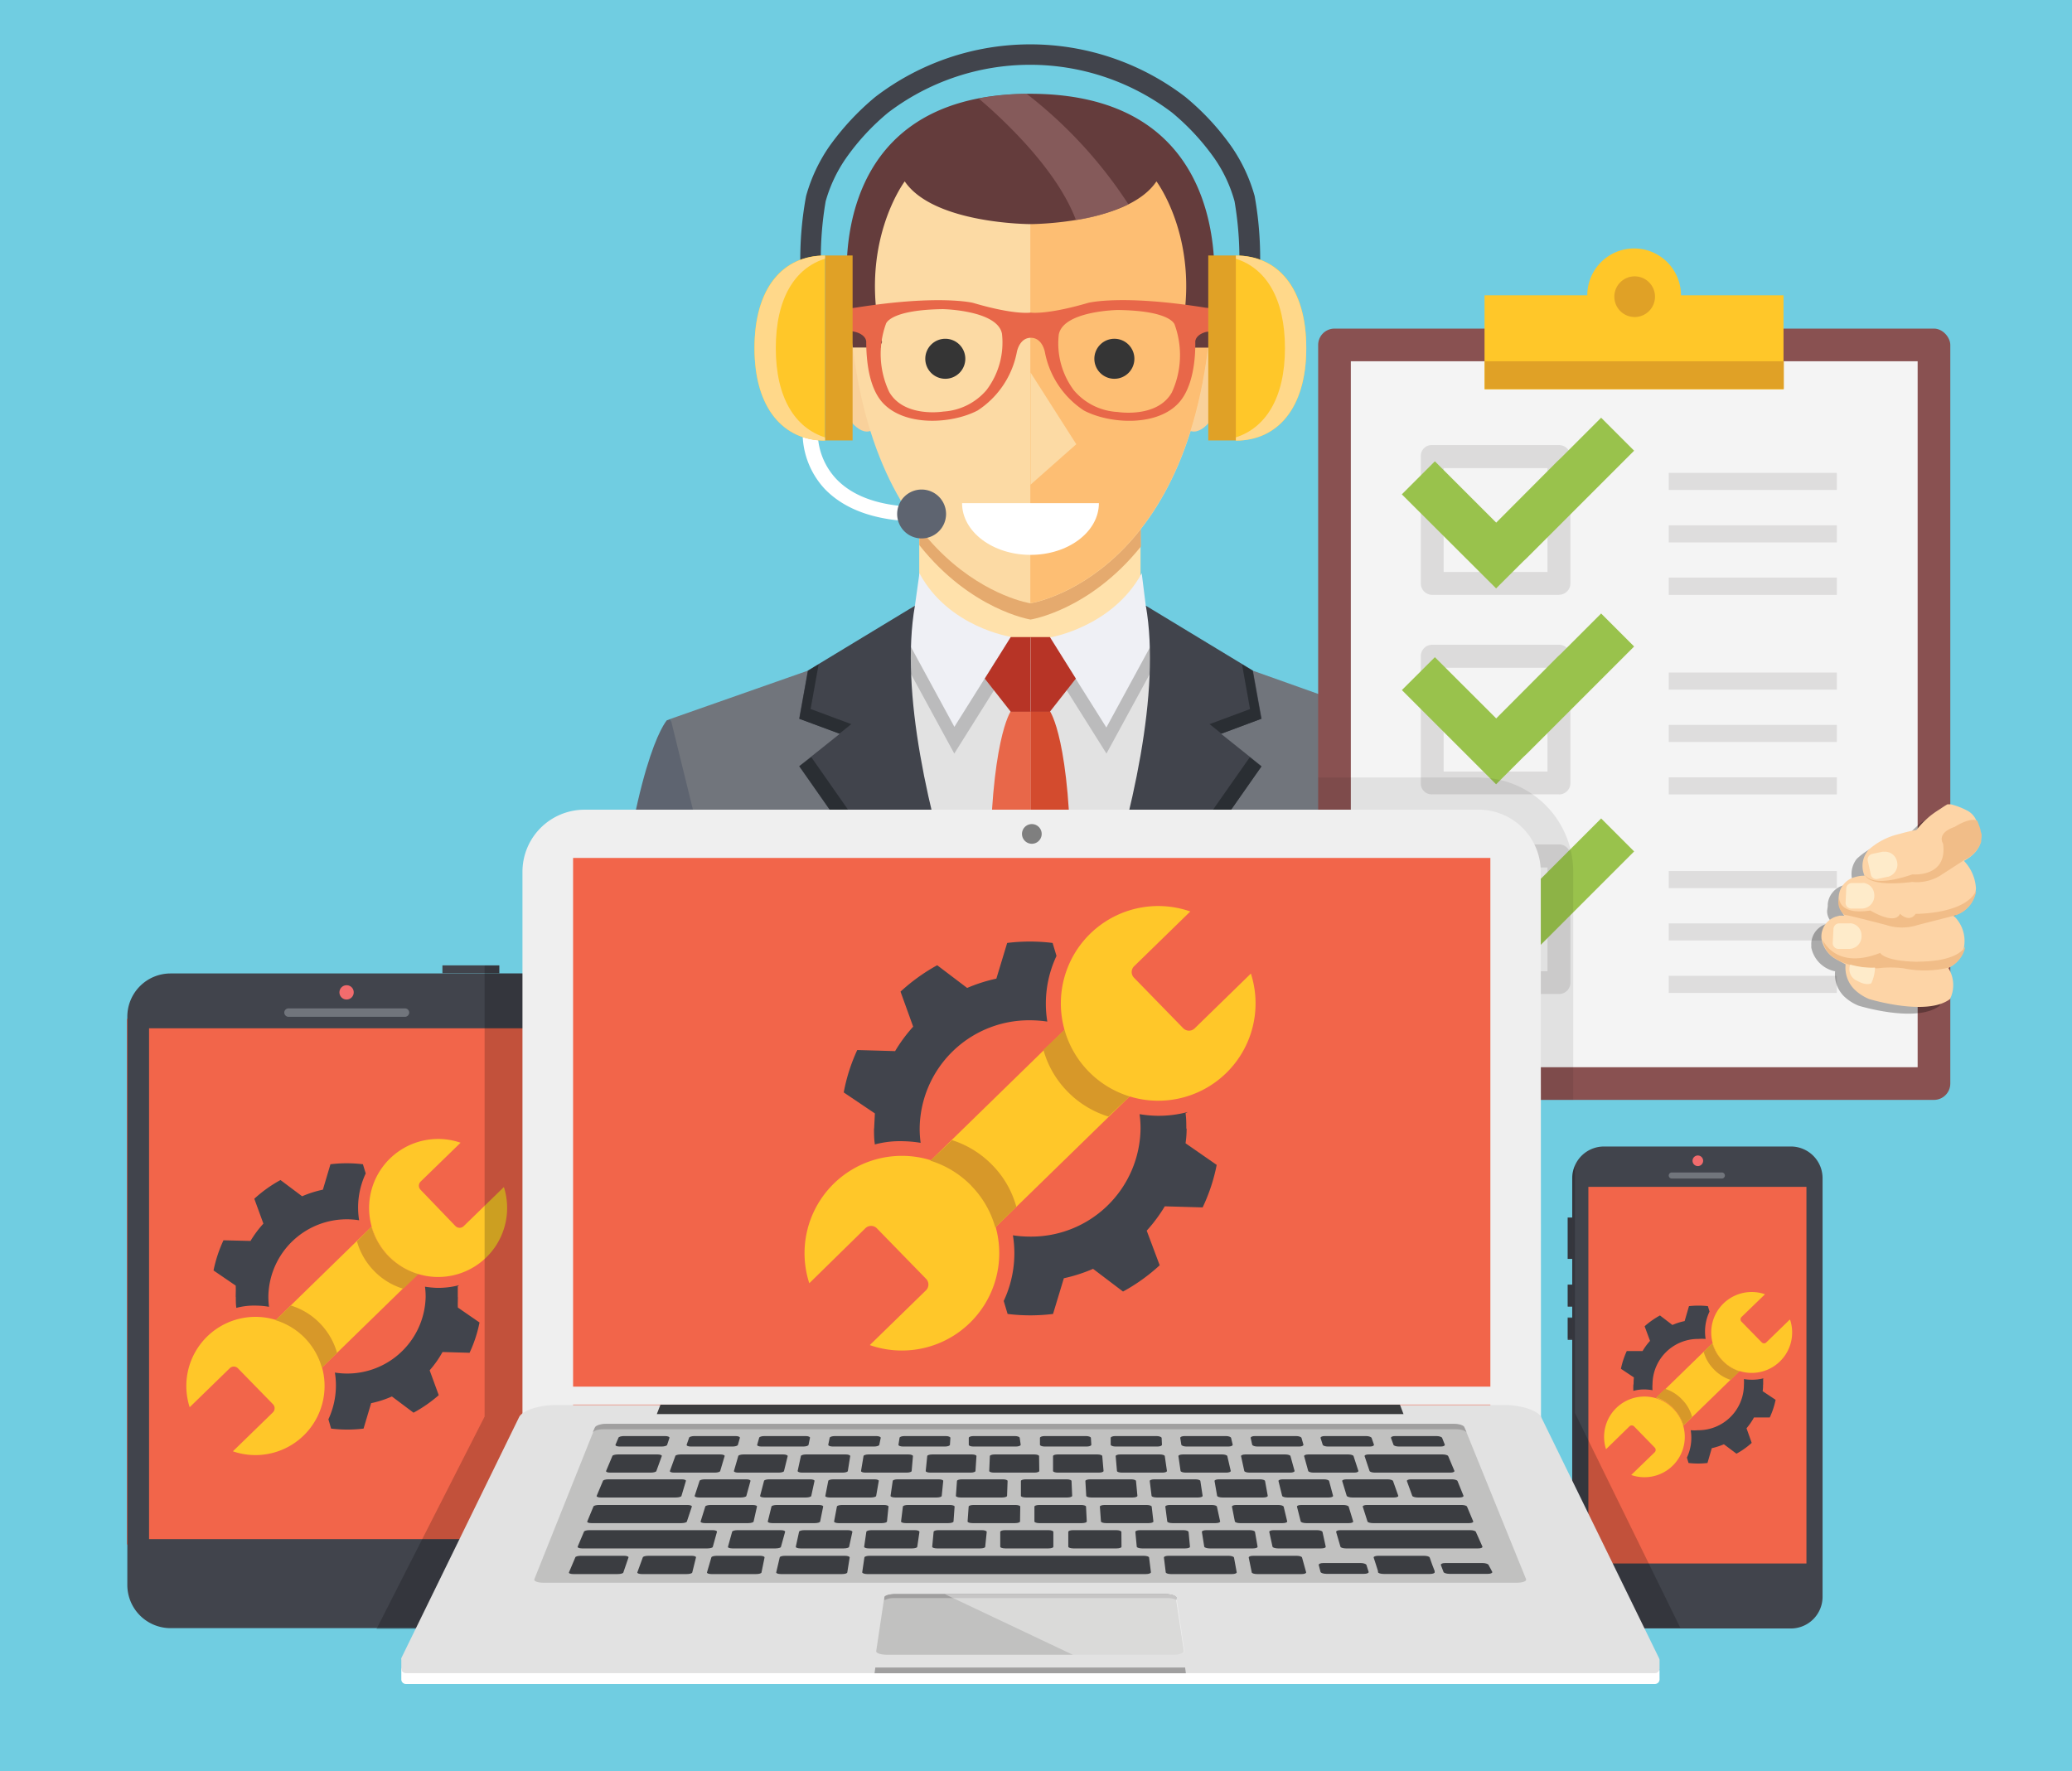 <svg xmlns="http://www.w3.org/2000/svg" xmlns:xlink="http://www.w3.org/1999/xlink" viewBox="0 0 191.55 163.74"><style><![CDATA[.u{fill:#41444c}.v{fill:#ffc729}.w{fill:#71757c}.x{fill:#f2654a}.y{fill:#d79829}.z{fill:#e2e2e2}.AA{fill:#5e6470}.AB{fill:#e0a126}]]></style><path d="M0 0h191.55v163.74H0z" fill="#70cde1"/><path d="M11.73 94.2h40.65v48.6H11.73z" class="x"/><path d="M48.34 90H15.77a4 4 0 0 0-4 4v52.53a4 4 0 0 0 4 4h32.57a4 4 0 0 0 4-4V94a4 4 0 0 0-4-4zm2 52.3H13.78V95.07h36.55z" class="u"/><path d="M37.83 93.62a.4.4 0 0 1-.39.39H26.67a.4.4 0 0 1-.39-.39.39.39 0 0 1 .39-.39h10.77a.39.39 0 0 1 .39.39z" class="w"/><path d="M32.7 91.75a.66.66 0 1 1-.66-.66.65.65 0 0 1 .66.66z" fill="#f26c6d"/><path d="M40.9 89.25h5.26v.73H40.9zm-19.1 30.67c0 .34 0 .67.05 1a6.4 6.4 0 0 1 1.86-.21 7.47 7.47 0 0 1 1.16.11 7.46 7.46 0 0 1-.06-1 7.25 7.25 0 0 1 8.39-7 7.39 7.39 0 0 1 .61-4.33l-.26-.85a12.46 12.46 0 0 0-3 0l-.7 2.35a10.23 10.23 0 0 0-1.92.61l-2-1.5a12.24 12.24 0 0 0-2.42 1.73l.84 2.3a9.77 9.77 0 0 0-1.19 1.6l-2.5-.06a12.51 12.51 0 0 0-.92 2.79l2.05 1.4c.02.4 0 .72 0 1.05zm20.52 0v-1l.13-.1a7.77 7.77 0 0 1-2 .25 8.93 8.93 0 0 1-1.16-.11 7.3 7.3 0 0 1 .06.94 7.25 7.25 0 0 1-8.39 7 7.42 7.42 0 0 1-.6 4.32l.25.86a12.46 12.46 0 0 0 3 0l.7-2.35a9.57 9.57 0 0 0 1.92-.62l2 1.5a12.67 12.67 0 0 0 2.33-1.62l-.84-2.3a9.44 9.44 0 0 0 1.19-1.69l2.5.07a12.1 12.1 0 0 0 .92-2.8l-2-1.38c-.02-.3 0-.63 0-.97z" class="u"/><g class="v"><path d="M28.18 123.7a6.3 6.3 0 0 1 1.58 2.74l8.86-8.64a6.43 6.43 0 0 1-2.69-1.65 6.3 6.3 0 0 1-1.58-2.74l-8.86 8.64a6.33 6.33 0 0 1 2.69 1.65z"/><path d="M17.54 130.1l3.7-3.6a.53.53 0 0 1 .75 0l3.24 3.32a.54.54 0 0 1 0 .76l-3.7 3.6a6.39 6.39 0 1 0-4-4.09z"/></g><path d="M35.92 116.15a6.46 6.46 0 0 1-1.58-2.74L33 114.77a6.36 6.36 0 0 0 1.58 2.73 6.26 6.26 0 0 0 2.7 1.65l1.4-1.36a6.4 6.4 0 0 1-2.75-1.64zm-7.74 7.55a6.46 6.46 0 0 1 1.58 2.74l1.4-1.36a6.42 6.42 0 0 0-1.58-2.73 6.3 6.3 0 0 0-2.7-1.65l-1.4 1.36a6.34 6.34 0 0 1 2.7 1.64z" class="y"/><path d="M46.57 109.76l-3.7 3.6a.54.54 0 0 1-.76 0L38.88 110a.53.53 0 0 1 0-.75l3.7-3.6a6.38 6.38 0 1 0 4 4.09z" class="v"/><path d="M48.34 150.6a4 4 0 0 0 4-4V94a4 4 0 0 0-4-4h-2.18v-.73H44.8v41.7l-10 19.65z" opacity=".2"/><path d="M95.25 46.74H84.98v14.6h20.46v-14.6h-10.2z" fill="#ffe1ab"/><path d="M105.45 48c-4.74 5.9-10.2 6.75-10.2 6.75s-5.53-.9-10.26-6.93v2.58c4.75 6 10.28 6.88 10.28 6.88s5.45-.83 10.2-6.75z" fill="#e5aa6e"/><path d="M81.44 34.44c.6 2.75.1 5.2-1.1 5.44s-2.64-1.77-3.24-4.5-.1-5.18 1.1-5.44 2.63 1.77 3.23 4.5zm27.64 0c-.6 2.75-.1 5.2 1.1 5.44s2.63-1.77 3.23-4.5.1-5.18-1.1-5.44-2.65 1.77-3.23 4.5z" fill="#f9d19b"/><path d="M95.26 8.88c-19.68 0-16.78 18.9-16.78 18.9 1.2 25.63 16.78 28 16.78 28s15.6-2.38 16.8-28c0 0 2.95-18.9-16.8-18.9z" fill="#fcdaa4"/><path d="M112.05 27.77s2.95-18.9-16.8-18.9v46.9s15.6-2.38 16.8-28z" fill="#fdbe73"/><path d="M95.22 8.67c-19.7 0-16.8 18.9-16.8 18.9q.12 2.42.4 4.56h2.62a.47.47 0 0 1 0-.25c0-.1.1-.2.1-.26-2.27-9.06 2.1-14.85 2.1-14.85 2.68 3.95 11.63 3.95 11.63 3.95s9 0 11.64-3.95c0 0 4.3 5.7 2.15 14.62 0 .1.2.24.23.4a.47.47 0 0 1-.14.35h2.58c.18-1.43.35-2.9.43-4.5-.05 0 2.76-18.97-16.94-18.97z" fill="#643c3c"/><path d="M95.27 51.3c3.5 0 6.32-2.14 6.32-4.78H88.94c0 2.64 2.83 4.78 6.33 4.78z" fill="#fff"/><path d="M95.27 34.44l4.23 6.63-4.23 3.74V34.44z" fill="#fcdaa4"/><path d="M89.24 33.17a1.85 1.85 0 1 1-1.85-1.85 1.85 1.85 0 0 1 1.85 1.85zm15.63 0a1.85 1.85 0 1 1-1.87-1.85 1.85 1.85 0 0 1 1.87 1.85z" fill="#353535"/><path d="M111.46 28.45C103.7 27.2 100.6 28 100.6 28c-3.9 1.14-5.33.9-5.33.9s-1.43.25-5.32-.9c0 0-3.1-.78-10.76.43l-2.33.32.32 1.5 1.9.44s.9.2 1 .86c0 1.77.24 4.16 1.42 5.57 2 2.35 6.46 2.1 8.88.83A8.31 8.31 0 0 0 94 32.57s.22-1.34 1.3-1.34 1.3 1.34 1.3 1.34a8.31 8.31 0 0 0 3.6 5.38c2.42 1.28 6.92 1.52 8.88-.83 1.17-1.4 1.45-3.8 1.42-5.57.1-.67 1-.86 1-.86l1.78-.26.38-1.8zm-20.25 7.6a5.68 5.68 0 0 1-4 2s-3.6.6-5-1.8a8.21 8.21 0 0 1-.31-6.3s.28-1.3 5.27-1.37c0 0 5.06.1 5.46 2.28a7.27 7.27 0 0 1-1.42 5.19zm17.12.24c-1.37 2.4-5 1.8-5 1.8a5.68 5.68 0 0 1-4.05-2 7.23 7.23 0 0 1-1.4-5.15c.4-2.2 5.45-2.28 5.45-2.28 5 .06 5.27 1.37 5.27 1.37a8.27 8.27 0 0 1-.27 6.26z" fill="#e86749"/><path d="M95.25 58.96v41.38l21.36-29.5-3.75-2.98-7.1-11.96-6.28 3-4.22.07z" class="z"/><path d="M95.3 101.28l3.7-6.1v-14c0-12.77-1.94-15.43-1.94-15.43h-1.82v35.56z" fill="#d34b2e"/><path d="M95.24 117.13h24.8l.38-19.13 1.1 5.86v-1.06c0-4.73 1.42 13.87 1.44 9.13l5.52-45.42L115.8 62l-3.08 5.47.65 4-18.14 29.88z" class="w"/><path d="M105.25 55.43l1.94 5.24-4.9 9-5.23-8.32a12.36 12.36 0 0 0 8.19-5.92z" fill="#bbbbbc"/><path d="M105.55 53l.38 3.06.45.28v3.38l-4.1 7.54-5.23-8.32s5.77-.94 8.5-5.94z" fill="#eff0f5"/><path d="M137.06 117.13l-2.8-23.53c-1.8-21.12-4.78-26.2-5.42-27l-.35-.13-8.42 34.27c.9 2.74 1.65 11.56 2 16.4z" class="AA"/><path d="M124.36 117.13l-.4-2.2s-3.15-18.55-4.62-22.33l2.6 24.52z" fill="#bcbcbc"/><path d="M105.93 56l9.9 6 .8 4.44-3.75 1.4 3.75 3-21.37 30.52S108.72 72 105.93 56z" class="u"/><path d="M97.76 95.37l-2.52 6 21.37-30.5-1.07-.86zm17.82-29.82l-3.76 1.4 1.1.88 3.68-1.37-.8-4.44-.98-.6.74 4.12z" fill="#2a2e33"/><path d="M97.06 58.9h-1.8v6.9h1.8l2.4-3.06-2.4-3.84z" fill="#b73426"/><path d="M95.26 58.96v41.38L73.9 70.84l3.76-2.98 7.1-11.96 6.27 3 4.23.07z" class="z"/><path d="M95.22 101.28l-3.7-6.1v-14c0-12.77 1.93-15.43 1.93-15.43h1.82v35.56z" fill="#e86749"/><path d="M95.27 117.13h-24.8L70.08 98 69 103.8v-1.06c0-4.73-1.42 13.87-1.44 9.13L62 66.46 74.7 62l3.1 5.47-.66 4 18.15 29.84z" class="w"/><path d="M85.26 55.43l-1.94 5.24 4.9 9 5.22-8.32a12.35 12.35 0 0 1-8.18-5.92z" fill="#bbbbbc"/><path d="M85 53l-.42 3-.45.28v3.38l4.1 7.54 5.22-8.32S87.68 58 85 53z" fill="#eff0f5"/><path d="M53.44 117.13l2.8-23.53c1.76-21.12 4.76-26.2 5.4-27l.36-.13 8.42 34.27c-.9 2.74-1.65 11.56-2 16.4z" class="AA"/><path d="M66.15 117.13l.4-2.2S69.7 96.4 71.16 92.6l-2.6 24.52z" fill="#bcbcbc"/><path d="M84.58 56l-9.9 6-.8 4.44 3.76 1.4-3.76 3 21.37 30.5S81.8 72 84.58 56z" class="u"/><path d="M92.74 95.37l2.52 6L73.9 70.84 75 70zm-17.8-29.82l3.76 1.4-1.1.88-3.7-1.37.8-4.44.98-.6-.74 4.12z" fill="#2a2e33"/><path d="M93.44 58.9h1.82v6.9h-1.82l-2.4-3.06 2.4-3.84z" fill="#b73426"/><path d="M90.47 9.1c2.64 2.25 7.3 6.72 9 11.25a17.36 17.36 0 0 0 4.85-1.46 41.62 41.62 0 0 0-9.4-10.21 24.84 24.84 0 0 0-4.45.42z" fill="#936767" opacity=".7"/><path d="M116.48 28.73V25a32.63 32.63 0 0 0-.49-6.87 15.2 15.2 0 0 0-2.16-4.6 23.46 23.46 0 0 0-4.25-4.57 23.56 23.56 0 0 0-28.66 0 24.1 24.1 0 0 0-4.25 4.57 15.18 15.18 0 0 0-2.15 4.6A32 32 0 0 0 74 25v4.52h1.9V25a31.43 31.43 0 0 1 .43-6.39 13.3 13.3 0 0 1 1.89-4 21.48 21.48 0 0 1 3.9-4.21 21.69 21.69 0 0 1 26.22 0 21.86 21.86 0 0 1 3.91 4.21 13 13 0 0 1 1.88 4 31.43 31.43 0 0 1 .43 6.39v4.48h1.9v-.73z" class="u"/><path d="M114.24 40.15V23.62c3.86 0 6.52 2.9 6.52 8.56s-2.73 8.55-6.52 8.55z" class="v"/><path d="M114.24 23.62v.3c2.76.86 4.55 3.63 4.55 8.27s-1.82 7.38-4.55 8.25v.3c3.8 0 6.52-2.94 6.52-8.55s-2.66-8.56-6.52-8.56z" fill="#ffd88a"/><path d="M111.7 23.62h2.55v17.1h-2.55z" class="AB"/><path d="M85.2 48.22c-4 0-7-1-8.94-3a7.63 7.63 0 0 1-2.06-5.32l1.4.08h-.7.7a6.32 6.32 0 0 0 1.7 4.29c1.63 1.72 4.28 2.6 7.9 2.6z" fill="#fff"/><path d="M76.27 40.15V23.62c-3.86 0-6.52 2.9-6.52 8.56s2.73 8.55 6.52 8.55z" class="v"/><path d="M76.27 23.62h2.55v17.1h-2.55z" class="AB"/><path d="M87.46 47.52a2.26 2.26 0 1 1-2.25-2.26 2.26 2.26 0 0 1 2.25 2.26z" class="AA"/><path d="M76.27 23.62v.3c-2.76.86-4.55 3.63-4.55 8.27s1.82 7.38 4.55 8.25v.3c-3.8 0-6.52-2.94-6.52-8.55s2.66-8.56 6.52-8.56z" fill="#ffd88a"/><rect x="121.86" y="30.38" width="58.44" height="71.31" rx="1.51" fill="#895151"/><path d="M124.88 33.4h52.4v65.27h-52.4z" fill="#f4f4f4"/><path d="M155.4 27.3a4.33 4.33 0 0 0-8.66 0h-9.5V36h27.64v-8.7z" class="v"/><path d="M153 27.43a1.88 1.88 0 1 1-1.88-1.88 1.88 1.88 0 0 1 1.88 1.88zm-15.74 5.97h27.65v2.57h-27.65z" class="AB"/><path d="M144.12 55H132.4a1.06 1.06 0 0 1-1.05-1.06V42.2a1 1 0 0 1 1.05-1.05h11.72a1.05 1.05 0 0 1 1.06 1.05v11.72a1.06 1.06 0 0 1-1.06 1.07zm-10.66-2.12h9.6v-9.6h-9.6zm10.66 20.56H132.4a1 1 0 0 1-1.05-1V60.67a1.05 1.05 0 0 1 1.05-1.06h11.72a1.05 1.05 0 0 1 1.06 1.06V72.4a1.05 1.05 0 0 1-1.06 1.05zm-10.66-2.1h9.6v-9.6h-9.6zm10.66 20.56H132.4a1.05 1.05 0 0 1-1.05-1.06V79.12a1 1 0 0 1 1.05-1.05h11.72a1.05 1.05 0 0 1 1.06 1.05v11.72a1.05 1.05 0 0 1-1.06 1.06zm-10.66-2.1h9.6v-9.6h-9.6z" fill="#dcdbdb"/><path d="M129.6 63.8l3.05-3.04 5.67 5.66 5.68-5.7.32-.3 3.7-3.7 3.05 3.05-9.9 9.9-.32.3-2.54 2.54-8.72-8.72zm0 18.95l3.05-3.04 5.67 5.66 9.7-9.7 3.05 3.05-9.9 9.9-.32.3-2.54 2.54-8.72-8.72zm0-37.05l3.05-3.05 5.67 5.67 5.68-5.7.32-.3 3.7-3.7 3.05 3.05-9.9 9.9-.32.3-2.54 2.53-8.72-8.7z" fill="#99c24c"/><g fill="#dedddd"><use xlink:href="#B"/><use xlink:href="#B" y="-9.69"/><use xlink:href="#B" y="-4.85"/><use xlink:href="#B" y="18.35"/><use xlink:href="#B" y="8.66"/><use xlink:href="#B" y="13.5"/><path d="M154.27 53.4h15.54V55h-15.54z"/><use xlink:href="#B" y="-28.15"/><use xlink:href="#B" y="-23.3"/></g><path d="M144.93 112.57h.53v3.82h-.53zm0 6.2h.53v2.04h-.53zm0 3.07h.53v2.04h-.53z" class="u"/><path d="M145.35 109.1h23.14v35.82h-23.14z" class="x"/><path d="M165.55 106h-17.27a2.93 2.93 0 0 0-2.93 2.93v38.7a2.93 2.93 0 0 0 2.93 2.93h17.27a2.93 2.93 0 0 0 2.94-2.93V109a2.93 2.93 0 0 0-2.94-3zm1.45 38.55h-20.16v-34.82H167z" class="u"/><path d="M159.46 108.68a.28.28 0 0 1-.29.28h-4.62a.28.28 0 0 1 0-.56h4.62a.28.28 0 0 1 .29.28z" class="w"/><path d="M157.45 107.32a.49.49 0 1 1-.49-.49.49.49 0 0 1 .49.49z" fill="#f26c6d"/><path d="M151 128a5.83 5.83 0 0 0 0 .59 3.9 3.9 0 0 1 1.08-.13 5.38 5.38 0 0 1 .69.07 3.52 3.52 0 0 1 0-.56 4.21 4.21 0 0 1 4.24-4.18 4.91 4.91 0 0 1 .67 0 4.31 4.31 0 0 1 .36-2.53l-.15-.5a7.68 7.68 0 0 0-1.75 0l-.4 1.38a5.51 5.51 0 0 0-1.13.36l-1.15-.88a7.52 7.52 0 0 0-1.42 1l.5 1.35a5.83 5.83 0 0 0-.69.94h-1.46a7.51 7.51 0 0 0-.54 1.64l1.2.8a5.63 5.63 0 0 0-.03.64zm12 0v-.58h.07a4.12 4.12 0 0 1-1.17.14 3.91 3.91 0 0 1-.68-.06 4.91 4.91 0 0 1 0 .55 4.21 4.21 0 0 1-4.25 4.18 3.78 3.78 0 0 1-.67 0 4.3 4.3 0 0 1-.35 2.53l.15.5a7.68 7.68 0 0 0 1.75 0l.4-1.37a6.66 6.66 0 0 0 1.12-.36l1.16.87a7.1 7.1 0 0 0 1.41-1l-.48-1.35a5.91 5.91 0 0 0 .69-1h1.46a7.43 7.43 0 0 0 .54-1.63l-1.2-.8c.04-.23.04-.42.04-.6z" class="u"/><g class="v"><path d="M154.7 130.2a3.74 3.74 0 0 1 .92 1.61l5.2-5.06a3.75 3.75 0 0 1-2.5-2.57l-5.2 5.06a3.83 3.83 0 0 1 1.58.96z"/><path d="M148.46 134l2.17-2.12a.31.31 0 0 1 .44 0l1.9 1.95a.31.31 0 0 1 0 .44l-2.17 2.1a3.73 3.73 0 1 0-2.33-2.39z"/></g><path d="M159.23 125.78a3.73 3.73 0 0 1-.93-1.6l-.8.8a3.65 3.65 0 0 0 .92 1.6 3.75 3.75 0 0 0 1.58 1l.82-.8a3.67 3.67 0 0 1-1.58-.99zm-4.53 4.42a3.79 3.79 0 0 1 .93 1.6l.8-.8a3.65 3.65 0 0 0-.92-1.6 3.75 3.75 0 0 0-1.58-1l-.82.8a3.67 3.67 0 0 1 1.58.99z" class="y"/><path d="M165.46 122l-2.16 2.1a.3.3 0 0 1-.44 0l-1.86-1.9a.31.31 0 0 1 0-.44l2.17-2.1a3.74 3.74 0 1 0 2.33 2.39z" class="v"/><path d="M145.6 130.64v-22.87a2.84 2.84 0 0 0-.26 1.2v3.6h-.42v3.82h.42v2.38h-.42v2h.42v1h-.42v2h.42v23.78a2.93 2.93 0 0 0 2.93 2.93h7.06z" opacity=".2"/><path d="M182.15 78.05a2.1 2.1 0 0 0-.09-.42c0-.13-.07-.26-.1-.4a4.29 4.29 0 0 0-.19-.54c0-.06 0-.12-.07-.17a1.94 1.94 0 0 0-.84-.86 7.24 7.24 0 0 0-1.49-.56h-.15a.44.44 0 0 0-.15 0l-.63.4-.23.15a7.45 7.45 0 0 0-2 1.82s-.67.1-1.5.34l-.27.08h-.05a6.29 6.29 0 0 0-2.69 1.47.81.81 0 0 0-.12.14 2.28 2.28 0 0 0-.23 2.2 3 3 0 0 0-.88.14 2 2 0 0 0-1.5 1.74v.2l-.06.43a1.44 1.44 0 0 0 .59 1.19h-.55a1.94 1.94 0 0 0-1.5 2 2.11 2.11 0 0 0 0 .21 2.81 2.81 0 0 0 2.14 2.18h.06a2.85 2.85 0 0 0 .82 2.32 4.25 4.25 0 0 0 1.35.87s5.36 1.66 7.5 0a3 3 0 0 0-.16-2.84 2.67 2.67 0 0 0 1.47-2v.06a.66.66 0 0 1 0-.09 3.22 3.22 0 0 0-1-2.82 3.33 3.33 0 0 0 1.58-1.14l.1-.14v-.17a2.21 2.21 0 0 0 .27-1.06 3.92 3.92 0 0 0-1.1-2.51 3.79 3.79 0 0 0 .34-.2l.1-.07.2-.13a.7.7 0 0 1 .1-.08l.14-.13.08-.08.12-.13.06-.08a1.13 1.13 0 0 0 .1-.13v-.07l.08-.14a1.16 1.16 0 0 1 .06-.15 1.57 1.57 0 0 0 .32-.85z" opacity=".3"/><path d="M170 84.66h.5a2.52 2.52 0 0 1-.51-1.83 2 2 0 0 1 1.5-1.74 3.16 3.16 0 0 1 .88-.13 2.24 2.24 0 0 1 .23-2.2l.1-.15a6.37 6.37 0 0 1 2.7-1.46l.28-.07a14.45 14.45 0 0 1 1.5-.35 7.62 7.62 0 0 1 2-1.82l.23-.15c.15-.1.38-.26.63-.4h.3a6.63 6.63 0 0 1 1.48.56 1.82 1.82 0 0 1 .85.86 4.19 4.19 0 0 1 .26.7c0 .13.07.26.1.4a2 2 0 0 1 .1.41s.26 1.32-1.57 2.3a4 4 0 0 1 1.11 2.53 2.71 2.71 0 0 1-2.09 2.52 3.2 3.2 0 0 1 1 2.84 2.51 2.51 0 0 1-1.47 2 3 3 0 0 1 .17 2.88c-2.14 1.65-7.5 0-7.5 0a4.32 4.32 0 0 1-1.34-.88 2.85 2.85 0 0 1-.82-2.32l-.88-.48a2.65 2.65 0 0 1-1.35-1.92 1.94 1.94 0 0 1 1.61-2.08z" fill="#fdd4a6"/><g fill="#f1bd88"><path d="M172.42 80.9z"/><path d="M183.2 77.24a1.89 1.89 0 0 0-.1-.41c0-.14-.06-.27-.1-.4l-.2-.54c-.65-.38-2.1.56-2.1.56-1.74.6-1.07 1.54-1.07 1.54.44 3.17-2.83 2.85-2.83 2.85-3.62 1.24-4.3.22-4.4 0 .4 1.27 4.37.7 4.37.7a4.2 4.2 0 0 0 2.54-.55l2.32-1.5a2.82 2.82 0 0 0 1.52-1.65 1.48 1.48 0 0 0 0-.29c.04-.1.04-.2.04-.32zm-1.5 10.22a2.67 2.67 0 0 1-1.55 2 9.63 9.63 0 0 1-4.19.06 9.59 9.59 0 0 0-2.34 0s-4.75.14-5.1-2.6c0 0 1.18 2.8 5.3 1.18 0 0 .33.76 3.43.82 0-.05 3.53.15 4.47-1.45z"/></g><path d="M172.12 84h-1a.53.53 0 0 1-.5-.55l.06-1.3a.53.53 0 0 1 .55-.51h.95a.4.4 0 0 1 .15 0 1.12 1.12 0 0 1 .94 1.09 1.17 1.17 0 0 1-1.14 1.27zm2.44-2.94h-.05l-.93.2a.53.53 0 0 1-.63-.41l-.28-1.27a.53.53 0 0 1 .41-.63l.93-.2a.38.38 0 0 1 .15 0 1.12 1.12 0 0 1 1.19.82 1.17 1.17 0 0 1-.79 1.49zM171 87.73h-1.06a.53.53 0 0 1-.51-.55l.07-1.3a.53.53 0 0 1 .55-.51h.95a.32.32 0 0 1 .14 0 1.11 1.11 0 0 1 .95 1.09 1.16 1.16 0 0 1-1.09 1.27zm2.34 1.72a3.69 3.69 0 0 1-.34 1.45s-.4.28-1.27-.2a1.17 1.17 0 0 1-.68-1.52 7.07 7.07 0 0 0 2.29.28z" fill="#feebca"/><path d="M177.1 84.48c-.6.88-1.45 0-1.45 0-.48 1.1-2.74-.3-2.74-.3-2.6.4-2.88-.76-2.9-1.23l-.06.44a1.45 1.45 0 0 0 .59 1.2c.3 0 3.83.93 3.83.93a4.71 4.71 0 0 0 2.92 0l3.4-.87a2.78 2.78 0 0 0 2-2.3c-1.02 2.18-5.6 2.14-5.6 2.14z" fill="#f1bd88"/><path d="M136.72 71.88h-14.86v28.3a1.52 1.52 0 0 0 1.51 1.51h22.07V80.6a8.72 8.72 0 0 0-8.72-8.71z" opacity=".08"/><path d="M142.46 131.3H48.3V80.6a5.74 5.74 0 0 1 5.7-5.74h82.7a5.74 5.74 0 0 1 5.74 5.74z" fill="#efefef"/><path d="M52.98 79.32v51.97h84.8V79.32h-84.8z" class="x"/><path d="M153.37 154.3l-10.9-22.3c-.32-.62-1.84-1.1-3.4-1.1H51.4c-1.56 0-3.08.5-3.4 1.1l-10.9 22.3a.45.45 0 0 0 0 .16v.8a.42.42 0 0 0 .42.43H153a.42.42 0 0 0 .42-.43v-.8a.45.45 0 0 0-.05-.15z" fill="#fff"/><path d="M153.37 153.3l-10.9-22.3c-.32-.6-1.84-1.1-3.4-1.1H51.4c-1.56 0-3.08.5-3.4 1.1l-10.9 22.3a.45.45 0 0 0 0 .16v.8a.42.42 0 0 0 .42.43H153a.42.42 0 0 0 .42-.43v-.8a.45.45 0 0 0-.05-.15z" class="z"/><path d="M141.08,146c.08.18-.3.33-.84.33h-90c-.54,0-.92-.15-.84-.33L55,132c.08-.18.53-.33,1-.33h78.4c.47,0,.92.15,1,.33Z" fill="#c1c1c0"/><path d="M134.44 131.64H56c-.47 0-.92.15-1 .33l-.22.5c.08-.2.53-.33 1-.33h78.82c.48 0 .93.14 1 .33l-.22-.5c-.02-.18-.47-.33-.94-.33zm-24.88 22.53H80.92l-.07.53h28.78l-.07-.53z" fill="#a09f9f"/><path d="M109.45 152.67c0 .18-.4.32-1 .32H82c-.56 0-1-.14-1-.32l.75-5c0-.17.47-.3 1-.3h24.94c.53 0 1 .14 1 .3z" fill="#c1c1c0"/><g fill="#a09f9f"><path d="M82.66 147.75h25.23a1.89 1.89 0 0 1 .85.16v-.22c0-.17-.47-.3-1-.3H82.77c-.53 0-1 .14-1 .3v.26a1.76 1.76 0 0 1 .89-.2z"/><path d="M107.7 147.38H82.77c-.53 0-1 .14-1 .3v.28c0-.18.48-.32 1-.32h25c.53 0 1 .14 1 .32v-.28c-.1-.17-.53-.3-1.06-.3z"/></g><path d="M99.2 153h9.3c.56 0 1-.14 1-.32l-.74-5c0-.17-.47-.3-1-.3H87.33z" fill="#fff" opacity=".4"/><path d="M129.75 130.74H60.72l.35-.9h68.34l.34.9z" fill="#3a3b3d"/><path d="M63 138.3c0 .08-.25.15-.5.15h-6.97c-.24 0-.4-.07-.37-.15l.58-1.38c0-.08.25-.15.5-.15h6.8c.23 0 .4.07.37.15zm.5 2.37c0 .08-.25.15-.5.15h-8.33c-.25 0-.42-.07-.38-.15l.57-1.38c0-.08.27-.15.5-.15h8.2c.24 0 .42.07.4.15zm2.4 2.33c0 .1-.25.16-.5.16H53.8c-.25 0-.42-.07-.4-.16l.58-1.37c0-.1.27-.16.5-.16h11.4c.25 0 .43.07.4.16zm70.3-2.33c0 .08-.13.15-.38.15h-8.9c-.25 0-.48-.07-.5-.15l-.44-1.38c0-.08.15-.15.4-.15h8.74c.24 0 .47.07.5.15zm.85 2.33c0 .1-.14.16-.4.16h-12.23c-.25 0-.48-.07-.5-.16l-.4-1.37c0-.1.16-.16.4-.16h12c.25 0 .5.07.52.16zm-16.3 2.37c0 .1-.17.16-.43.16h-4.1c-.26 0-.5-.07-.5-.16l-.28-1.37c0-.1.17-.16.43-.16h4c.26 0 .48.07.5.16zm-56.75 0c0 .1-.26.16-.52.16h-4.14c-.26 0-.45-.07-.42-.16l.5-1.37c0-.1.26-.16.52-.16h4c.25 0 .44.07.4.16zm6.4 0c0 .1-.24.16-.5.16h-4.12c-.26 0-.45-.07-.42-.16l.4-1.37c0-.1.25-.16.5-.16h4c.25 0 .44.07.42.16zm7.93 0c0 .1-.23.16-.5.16H72.2c-.27 0-.46-.07-.44-.16l.32-1.37c0-.1.24-.16.5-.16h5.53c.26 0 .45.07.44.16zm28.07-.01c0 .1-.2.17-.48.17H80.17c-.26 0-.47-.08-.46-.17l.2-1.36c0-.1.24-.16.5-.16h25.32c.26 0 .5.07.5.16zm7.93.01c0 .1-.2.16-.44.16h-5.64c-.25 0-.47-.07-.48-.16l-.17-1.37c0-.1.18-.16.44-.16h5.54c.25 0 .47.07.5.16zM60.68 136c0 .08-.26.15-.5.15H56.4c-.24 0-.4-.07-.37-.15l.58-1.38c0-.08.25-.15.5-.15h3.7c.23 0 .4.07.37.15zm5.9 0c0 .08-.24.15-.48.15h-3.8c-.23 0-.4-.07-.37-.15l.5-1.38c0-.08.24-.15.48-.15h3.7c.23 0 .4.07.38.15zm5.9 0c0 .08-.23.15-.47.15h-3.78c-.23 0-.4-.07-.38-.15l.4-1.38c0-.08.24-.15.47-.15h3.7c.23 0 .4.07.4.15zm5.9 0c0 .08-.22.15-.46.15h-3.78c-.24 0-.4-.07-.4-.15l.3-1.38c0-.08.23-.15.46-.15h3.7c.24 0 .4.07.4.15zm5.9 0c0 .08-.2.15-.45.15H80c-.24 0-.42-.07-.4-.15l.23-1.38c0-.08.22-.15.45-.15H84c.23 0 .4.07.4.15zm5.9 0c0 .08-.2.15-.43.15H86c-.24 0-.43-.07-.42-.15l.14-1.38c0-.08.2-.15.45-.15h3.7c.23 0 .4.07.4.15zm5.9 0c0 .08-.2.15-.43.15h-3.77c-.24 0-.43-.07-.43-.15l.06-1.38c0-.08.2-.15.43-.15h3.7c.23 0 .42.07.42.15zm5.94 0c0 .08-.18.15-.42.15h-3.82c-.23 0-.43-.07-.43-.15v-1.38c0-.08.18-.15.42-.15h3.7c.23 0 .43.07.43.15zm5.86 0c0 .08-.17.15-.4.15h-3.78c-.24 0-.44-.07-.44-.15l-.12-1.38c0-.08.18-.15.4-.15h3.7c.23 0 .43.07.44.15zm5.9 0c0 .08-.17.15-.4.15h-3.78c-.24 0-.44-.07-.46-.15l-.2-1.38c0-.08.17-.15.4-.15H113c.23 0 .44.07.46.15zm5.9 0c0 .08-.16.15-.4.15h-3.78c-.24 0-.45-.07-.47-.15l-.3-1.38c0-.08.16-.15.4-.15h3.7c.24 0 .45.07.47.15zm5.9 0c0 .08-.14.15-.37.15h-3.8c-.23 0-.44-.07-.47-.15l-.38-1.38c0-.08.15-.15.38-.15h3.72c.23 0 .44.07.47.15zm8.88 0c0 .08-.13.15-.37.15h-7c-.24 0-.45-.07-.48-.15l-.46-1.38c0-.08.13-.15.37-.15h6.86c.24 0 .46.07.5.15zm-7.93 9.34c0 .1-.17.17-.44.17h-3.47c-.27 0-.5-.08-.54-.17l-.17-.66c0-.1.17-.17.44-.17h3.43c.27 0 .5.08.54.17zm5.1-1.5h-4.2c-.27 0-.46.07-.44.16l.22.68.18.57v.1c0 .1.27.17.54.17h4.27c.27 0 .46-.08.43-.17v-.1l-.22-.57-.24-.68c-.03-.1-.28-.16-.54-.16zm6.33 1.5c0 .1-.15.17-.42.17H134c-.27 0-.52-.08-.55-.17l-.25-.66c0-.1.15-.17.42-.17h3.43c.27 0 .52.08.56.17zm-80.33.03c0 .1-.27.16-.53.16H53c-.26 0-.44-.07-.4-.16l.58-1.37c0-.1.27-.16.52-.16h4c.25 0 .44.07.4.16zM72.2 143c0 .1-.24.16-.5.16h-4c-.25 0-.44-.07-.4-.16l.38-1.37c0-.1.25-.16.5-.16h4c.25 0 .43.07.4.16zm6.3 0c0 .1-.24.16-.5.16h-4c-.26 0-.45-.07-.43-.16l.3-1.37c0-.1.24-.16.5-.16h4c.25 0 .44.07.43.16zm6.3 0c0 .1-.22.16-.48.16h-4c-.25 0-.45-.07-.43-.16l.2-1.37c0-.1.23-.16.48-.16h4c.25 0 .44.07.43.16zm6.28 0c0 .1-.2.16-.46.16h-4c-.25 0-.45-.07-.44-.16l.13-1.37c0-.1.2-.16.46-.16h4c.25 0 .45.07.45.16zm6.3 0c0 .1-.2.16-.45.16h-4c-.26 0-.46-.07-.46-.16v-1.37c0-.1.2-.16.46-.16h4c.25 0 .45.07.45.16zm6.3 0c0 .1-.2.16-.45.16h-4c-.26 0-.46-.07-.47-.16v-1.37c0-.1.2-.16.44-.16h4c.25 0 .46.07.47.16zm6.33 0c0 .1-.18.16-.44.16h-4c-.25 0-.47-.07-.48-.16l-.13-1.37c0-.1.2-.16.44-.16h4c.25 0 .46.07.48.16zm6.25 0c0 .1-.17.16-.43.16h-4c-.25 0-.47-.07-.5-.16l-.22-1.37c0-.1.18-.16.43-.16h4c.24 0 .46.07.48.16zm6.3 0c0 .1-.16.16-.42.16h-4c-.25 0-.47-.07-.5-.16l-.3-1.37c0-.1.17-.16.42-.16h4c.25 0 .47.07.5.16zm-60.88-9.43c0 .1-.27.17-.52.17H57.3c-.26 0-.43-.07-.4-.17l.27-.63c0-.1.27-.17.52-.17h3.8c.25 0 .43.08.4.17zm6.54 0c0 .1-.26.17-.5.17h-3.84c-.25 0-.43-.07-.4-.17l.22-.63c0-.1.26-.17.5-.17H68c.25 0 .43.08.4.17zm6.53 0c0 .1-.24.17-.5.17H70.4c-.25 0-.43-.07-.4-.17l.18-.63c0-.1.24-.17.5-.17h3.8c.25 0 .43.08.4.17zm6.54 0c0 .1-.24.17-.5.17H77c-.25 0-.44-.07-.43-.17l.13-.63c0-.1.24-.17.5-.17H81c.25 0 .44.08.42.17zm6.53 0c0 .1-.22.17-.47.17H83.5c-.26 0-.45-.07-.44-.17l.1-.63c0-.1.22-.17.47-.17h3.8c.24 0 .44.08.43.17zm6.54 0c0 .1-.2.17-.46.17H90c-.25 0-.45-.07-.44-.17v-.63c0-.1.2-.17.46-.17h3.8c.25 0 .45.08.45.17zm6.53 0c0 .1-.2.17-.44.17H96.6c-.25 0-.46-.07-.46-.17v-.63c0-.1.2-.17.45-.17h3.8c.25 0 .46.08.46.17zm6.53 0c0 .1-.18.17-.44.17h-3.83c-.25 0-.46-.07-.47-.17v-.63c0-.1.2-.17.43-.17h3.8c.25 0 .46.08.48.17zm6.54 0c0 .1-.17.17-.42.17h-3.83c-.26 0-.47-.07-.5-.17l-.1-.63c0-.1.17-.17.42-.17h3.8c.25 0 .46.08.48.17zm6.54 0c0 .1-.16.17-.4.17h-3.84c-.25 0-.47-.07-.5-.17l-.14-.63c0-.1.16-.17.4-.17h3.8c.25 0 .47.08.5.17zm6.52 0c0 .1-.14.17-.4.17h-3.84c-.25 0-.48-.07-.5-.17l-.2-.63c0-.1.15-.17.4-.17h3.8c.26 0 .48.08.52.17zm6.55 0c0 .1-.13.17-.4.17h-3.83c-.26 0-.5-.07-.52-.17l-.23-.63c0-.1.14-.17.4-.17h3.8c.25 0 .5.08.53.17zM69 138.3c0 .08-.24.15-.5.15h-3.88c-.24 0-.42-.07-.4-.15l.45-1.38c0-.08.24-.15.48-.15H69c.23 0 .4.07.38.15zm6 0c0 .08-.23.15-.48.15h-3.85c-.24 0-.42-.07-.4-.15l.36-1.38c0-.08.23-.15.47-.15h3.8c.24 0 .42.07.4.15zm6 0c0 .08-.22.15-.47.15H76.7c-.25 0-.43-.07-.4-.15l.27-1.38c0-.08.22-.15.47-.15h3.8c.24 0 .43.07.4.15zm6.06 0c0 .08-.2.15-.45.15h-3.86c-.25 0-.43-.07-.42-.15l.2-1.38c0-.08.2-.15.45-.15h3.8c.24 0 .43.07.42.15zm6.04 0c0 .08-.2.15-.45.15H88.8c-.24 0-.44-.07-.43-.15l.1-1.38c0-.08.2-.15.44-.15h3.8c.25 0 .44.07.44.15zm6.02 0c0 .08-.2.15-.43.15h-3.86c-.25 0-.45-.07-.45-.15v-1.38c0-.08.2-.15.44-.15h3.8c.24 0 .43.07.44.15zm6.03 0c0 .08-.18.15-.42.15h-3.86c-.25 0-.45-.07-.45-.15l-.08-1.38c0-.08.2-.15.43-.15h3.8c.24 0 .44.07.45.15zm6.03 0c0 .08-.17.15-.4.15h-3.86c-.25 0-.45-.07-.46-.15l-.17-1.38c0-.08.18-.15.42-.15h3.8c.24 0 .45.07.46.15zm6.02 0c0 .08-.16.15-.4.15H113c-.25 0-.46-.07-.48-.15l-.24-1.38c0-.08.16-.15.4-.15h3.8c.24 0 .45.07.47.15zm6.04 0c0 .08-.15.15-.4.15H119c-.24 0-.45-.07-.47-.15l-.34-1.38c0-.08.16-.15.4-.15h3.8c.24 0 .45.07.48.15zm6.03 0c0 .08-.14.15-.4.15H125c-.24 0-.46-.07-.5-.15l-.42-1.38c0-.08.15-.15.4-.15h3.8c.24 0 .46.07.5.15zm6.03 0c0 .08-.13.15-.38.15h-3.86c-.24 0-.47-.07-.5-.15l-.5-1.38c0-.08.14-.15.38-.15h3.8c.23 0 .46.07.5.15zm-65.63 2.37c0 .08-.25.15-.5.15h-4c-.24 0-.43-.07-.4-.15l.43-1.38c0-.08.25-.15.5-.15h3.88c.24 0 .43.07.4.15zm6.15 0c0 .08-.23.15-.48.15H71.4c-.25 0-.44-.07-.42-.15l.34-1.38c0-.08.24-.15.5-.15h3.88c.24 0 .42.07.4.15zm6.18 0c0 .08-.22.15-.47.15h-4c-.24 0-.43-.07-.42-.15l.26-1.38c0-.08.23-.15.47-.15h3.88c.24 0 .43.07.42.15zm6.15 0c0 .08-.22.15-.47.15h-3.94c-.26 0-.45-.07-.44-.15l.17-1.38c0-.08.22-.15.46-.15h3.88c.25 0 .44.07.44.15zm6.15 0c0 .08-.2.15-.45.15H89.9c-.25 0-.45-.07-.45-.15l.1-1.38c0-.08.2-.15.45-.15h3.88c.24 0 .44.07.44.15zm6.17 0c0 .08-.2.15-.45.15h-3.94c-.25 0-.45-.07-.45-.15v-1.38c0-.08.2-.15.44-.15h3.88c.24 0 .45.07.45.15zm6.16 0c0 .08-.18.15-.44.15h-3.94c-.25 0-.46-.07-.47-.15l-.1-1.38c0-.08.2-.15.44-.15H106c.25 0 .46.07.47.15zm6.17 0c0 .08-.17.15-.42.15h-4c-.25 0-.46-.07-.47-.15l-.18-1.38c0-.08.18-.15.42-.15h3.88c.24 0 .45.07.47.15zm6.2 0c0 .08-.17.15-.42.15h-3.94c-.25 0-.46-.07-.48-.15l-.27-1.38c0-.08.17-.15.4-.15h3.88c.25 0 .46.07.5.15zm6.1 0c0 .08-.15.15-.4.15h-3.95c-.25 0-.47-.07-.5-.15l-.35-1.38c0-.08.15-.15.4-.15h3.88c.24 0 .46.07.5.15z" fill="#3b3d41"/><path d="M96.3 77.1a.91.91 0 1 1-.91-.91.91.91 0 0 1 .91.91z" fill="#7f7f7f"/><path d="M80.8 104.33c0 .48 0 .94.07 1.4v.08a9 9 0 0 1 2.6-.3 11.23 11.23 0 0 1 1.64.15 9.69 9.69 0 0 1-.09-1.33 10.11 10.11 0 0 1 10.19-10 10.71 10.71 0 0 1 1.61.12 10.36 10.36 0 0 1 .85-6.07l-.36-1.2a17 17 0 0 0-4.2 0l-1 3.3a14.64 14.64 0 0 0-2.7.86l-2.77-2.1a17.49 17.49 0 0 0-3.39 2.44l1.17 3.24a14.19 14.19 0 0 0-1.67 2.26l-3.5-.1A16.49 16.49 0 0 0 78 101l2.88 1.94-.07 1.4zm28.87 0c0-.47 0-.94-.07-1.4l.2-.12a10.56 10.56 0 0 1-2.81.35 11.23 11.23 0 0 1-1.64-.15 9.54 9.54 0 0 1 .09 1.32 10.11 10.11 0 0 1-10.19 10 10.71 10.71 0 0 1-1.61-.12 10.36 10.36 0 0 1-.85 6.07l.36 1.2a17 17 0 0 0 4.2 0l1-3.3a14.43 14.43 0 0 0 2.7-.87l2.77 2.1a17 17 0 0 0 3.39-2.43l-1.2-3.2a14.1 14.1 0 0 0 1.67-2.25l3.5.1a16.49 16.49 0 0 0 1.3-3.93l-2.88-2c.06-.4.1-.87.1-1.35z" class="u"/><g class="v"><path d="M89.8 109.64a9 9 0 0 1 2.2 3.85l12.46-12.15a8.93 8.93 0 0 1-6-6.16L86 107.33a8.85 8.85 0 0 1 3.8 2.31z"/><path d="M74.83,118.63,80,113.56a.75.75,0,0,1,1.06,0l4.55,4.67a.75.75,0,0,1,0,1.06l-5.2,5.07a9,9,0,1,0-5.6-5.74Z"/></g><path d="M100.68 99a8.87 8.87 0 0 1-2.22-3.84l-2 1.9a8.85 8.85 0 0 0 2.22 3.85 9 9 0 0 0 3.79 2.32l2-1.9a8.85 8.85 0 0 1-3.79-2.32zM89.8 109.64a8.87 8.87 0 0 1 2.21 3.84l1.95-1.9a8.82 8.82 0 0 0-2.21-3.85 9 9 0 0 0-3.74-2.32l-2 1.9a9 9 0 0 1 3.79 2.32z" class="y"/><path d="M115.65 90l-5.2 5.07a.75.75 0 0 1-1.06 0l-4.55-4.67a.75.75 0 0 1 0-1.06l5.2-5.07a9 9 0 1 0 5.6 5.74z" class="v"/><path d="M51.14 128.2h87.65v1.66H51.14z" fill="#efefef"/><defs ><path id="B" d="M154.27 71.87h15.54v1.58h-15.54z"/></defs></svg>
